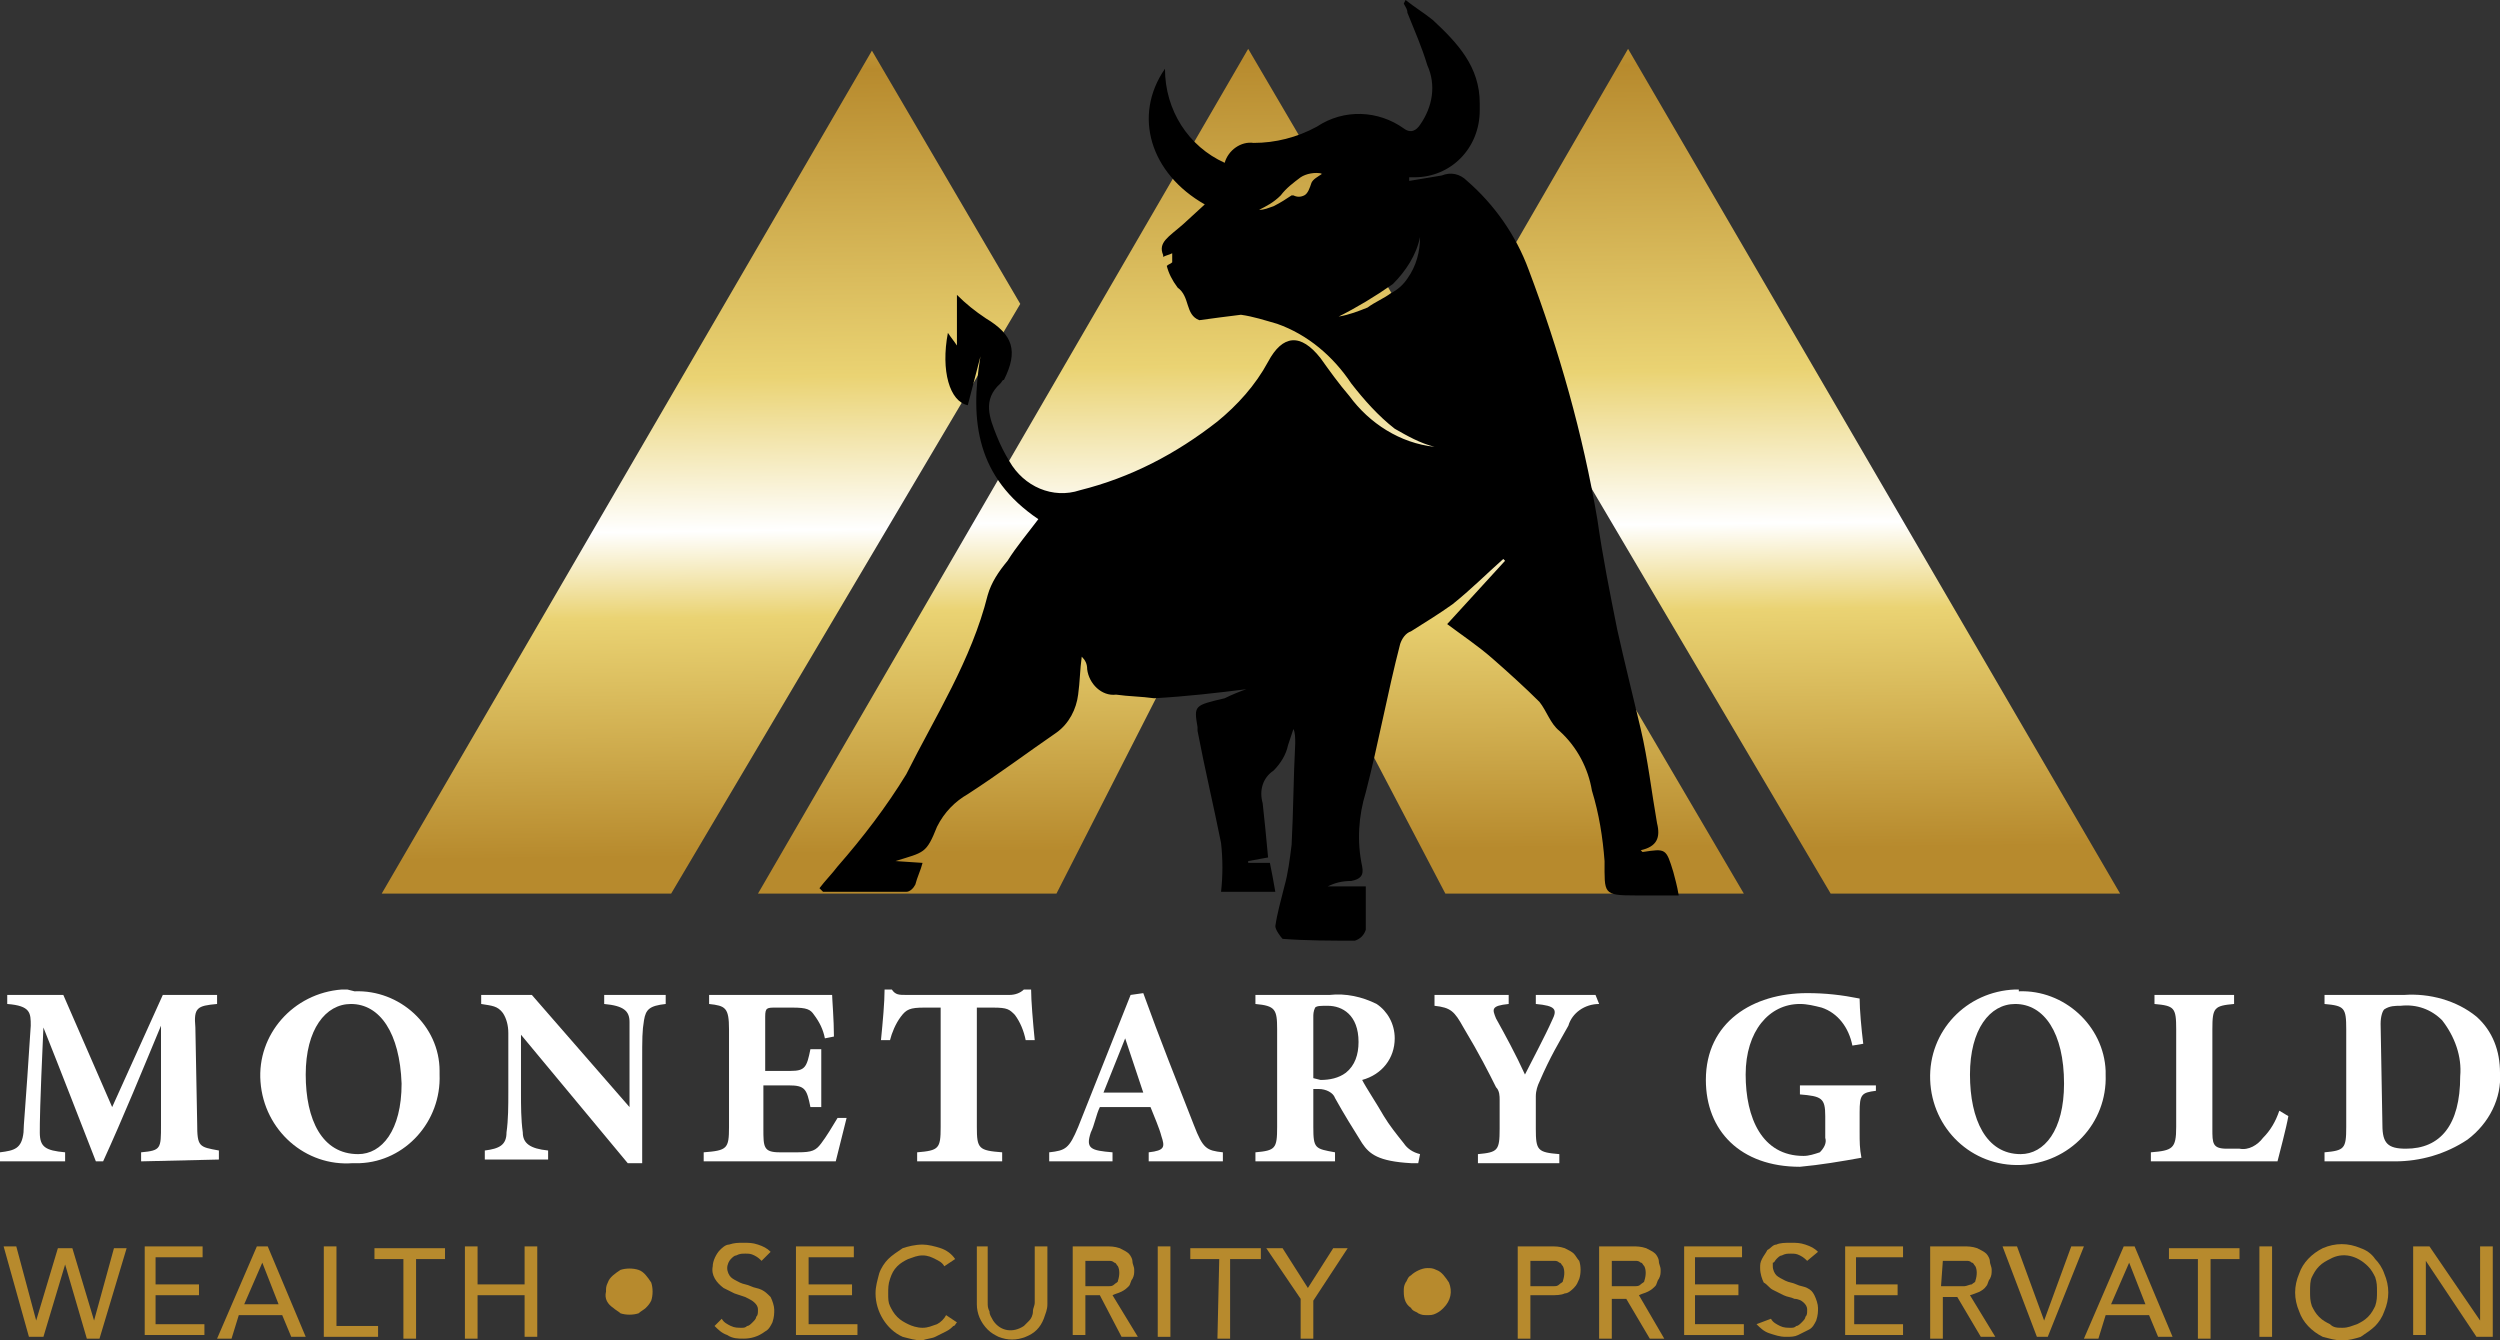 <?xml version="1.0" encoding="utf-8"?>
<!-- Generator: Adobe Illustrator 25.4.0, SVG Export Plug-In . SVG Version: 6.00 Build 0)  -->
<svg version="1.1" id="Capa_1" xmlns="http://www.w3.org/2000/svg" xmlns:xlink="http://www.w3.org/1999/xlink" x="0px" y="0px"
	 viewBox="0 0 138.2 74.1" style="enable-background:new 0 0 138.2 74.1;" xml:space="preserve">
<rect x="0" y="0" width="138.2" height="74.1" fill="#333333" stroke="none"/>
<style type="text/css">
	.st0{fill:url(#SVGID_1_);}
	.st1{fill:url(#SVGID_00000166652770514742368420000008678765353186917308_);}
	.st2{fill:url(#SVGID_00000098939502248014519140000007329341835034401698_);}
	.st3{fill:#FFFFFF;}
	.st4{fill:#B78A2D;}
</style>
<linearGradient id="SVGID_1_" gradientUnits="userSpaceOnUse" x1="-446.454" y1="4.641" x2="-446.444" y2="5.781" gradientTransform="matrix(35.31 0 0 46.64 15802.751 -221.64)">
	<stop  offset="0" style="stop-color:#E2C05D"/>
	<stop  offset="0" style="stop-color:#EAD373"/>
	<stop  offset="0.17" style="stop-color:#B78A2D"/>
	<stop  offset="0.49" style="stop-color:#EAD373"/>
	<stop  offset="0.65" style="stop-color:#FFFFFF"/>
	<stop  offset="0.74" style="stop-color:#EAD373"/>
	<stop  offset="0.99" style="stop-color:#B78A2D"/>
</linearGradient>
<path class="st0" d="M21.1,49.4h16l19.3-32.6l-8.2-14L21.1,49.4z"/>
<linearGradient id="SVGID_00000042011959706073729070000006723720175066236584_" gradientUnits="userSpaceOnUse" x1="-446.454" y1="4.631" x2="-446.444" y2="5.771" gradientTransform="matrix(35.31 0 0 46.64 15863.541 -221.64)">
	<stop  offset="0" style="stop-color:#E2C05D"/>
	<stop  offset="0" style="stop-color:#EAD373"/>
	<stop  offset="0.17" style="stop-color:#B78A2D"/>
	<stop  offset="0.49" style="stop-color:#EAD373"/>
	<stop  offset="0.65" style="stop-color:#FFFFFF"/>
	<stop  offset="0.74" style="stop-color:#EAD373"/>
	<stop  offset="0.99" style="stop-color:#B78A2D"/>
</linearGradient>
<path style="fill:url(#SVGID_00000042011959706073729070000006723720175066236584_);" d="M117.2,49.4h-16L81.9,16.7l8.1-14
	L117.2,49.4z"/>
<linearGradient id="SVGID_00000183971934267109756830000002819347622190273976_" gradientUnits="userSpaceOnUse" x1="-451.058" y1="4.631" x2="-451.048" y2="5.781" gradientTransform="matrix(54.48 0 0 46.64 24642.221 -222.01)">
	<stop  offset="0" style="stop-color:#E2C05D"/>
	<stop  offset="0" style="stop-color:#EAD373"/>
	<stop  offset="0.17" style="stop-color:#B78A2D"/>
	<stop  offset="0.49" style="stop-color:#EAD373"/>
	<stop  offset="0.65" style="stop-color:#FFFFFF"/>
	<stop  offset="0.74" style="stop-color:#EAD373"/>
	<stop  offset="0.99" style="stop-color:#B78A2D"/>
</linearGradient>
<path style="fill:url(#SVGID_00000183971934267109756830000002819347622190273976_);" d="M69,2.7L41.9,49.4h16.5L69,28.6l10.9,20.8
	h16.5L69,2.7z"/>
<path class="st3" d="M7.8,64.2v-0.5c1.1-0.1,1.1-0.2,1.1-1.5v-5.5c-1,2.4-2.1,5.1-3.2,7.5H5.3c-0.9-2.3-1.9-4.9-2.9-7.4
	c-0.2,4.4-0.2,5.3-0.2,5.8c0,0.8,0.3,1,1.4,1.1v0.5H0v-0.5c0.8-0.1,1.2-0.2,1.3-1.1c0-0.4,0.1-1.2,0.4-5.9c0-0.7,0-1.1-1.3-1.2v-0.5
	h3.1l2.7,6.2L9,55h3v0.5c-1.1,0.1-1.3,0.2-1.2,1.3l0.1,5.3c0,1.3,0.1,1.3,1.2,1.5v0.5L7.8,64.2z"/>
<path class="st3" d="M19.6,54.8c2.5-0.1,4.7,1.9,4.7,4.4c0,0,0,0,0,0v0.2c0.1,2.6-1.9,4.8-4.4,4.9c0,0,0,0,0,0c-0.1,0-0.2,0-0.4,0
	c-2.6,0.2-4.9-1.8-5.1-4.5c-0.2-2.6,1.8-4.9,4.5-5.1c0.1,0,0.2,0,0.3,0L19.6,54.8L19.6,54.8z M19.4,55.5c-1.4,0-2.5,1.4-2.5,3.9
	s0.9,4.4,2.9,4.4c1.3,0,2.4-1.3,2.4-3.9C22.1,57.1,21,55.5,19.4,55.5z"/>
<path class="st3" d="M36.8,55.5c-0.9,0.1-1.1,0.3-1.2,0.9s-0.1,1-0.1,2.3v5.6h-0.8l-5.9-7.1v3.2c0,0.7,0,1.5,0.1,2.2
	c0,0.6,0.4,0.9,1.4,1v0.5h-3.5v-0.5c0.8-0.1,1.2-0.3,1.2-1c0.1-0.7,0.1-1.5,0.1-2.2v-3.3c0-0.4-0.1-0.8-0.3-1.1
	c-0.3-0.4-0.6-0.4-1.2-0.5V55h2.8l5.4,6.2v-2.5c0-0.7,0-1.5,0-2.2c0-0.6-0.3-0.9-1.4-1V55h3.4V55.5z"/>
<path class="st3" d="M46.8,61.8c-0.1,0.4-0.5,2-0.6,2.4h-7.3v-0.5c1.3-0.1,1.4-0.2,1.4-1.4v-5.4c0-1.2-0.2-1.3-1.1-1.4V55h6.8
	c0,0.2,0.1,1.4,0.1,2.3l-0.5,0.1c-0.1-0.5-0.3-0.9-0.6-1.3c-0.2-0.3-0.4-0.4-1.2-0.4h-0.9c-0.5,0-0.6,0-0.6,0.5v3h1.4
	c0.8,0,0.9-0.2,1.1-1.2h0.6v3.2h-0.6c-0.2-1-0.3-1.2-1.2-1.2h-1.4v2.4c0,1,0,1.3,0.9,1.3h1c0.8,0,1-0.1,1.3-0.5
	c0.3-0.4,0.6-0.9,0.9-1.4L46.8,61.8z"/>
<path class="st3" d="M56.7,57.5c-0.1-0.5-0.3-1-0.6-1.4c-0.3-0.3-0.4-0.4-1.2-0.4H54v6.6c0,1.2,0.1,1.3,1.4,1.4v0.5h-4.7v-0.5
	c1.2-0.1,1.3-0.2,1.3-1.4v-6.6h-0.9c-0.8,0-1,0.1-1.3,0.5c-0.3,0.4-0.5,0.9-0.6,1.3h-0.5c0.1-1,0.2-2.1,0.2-2.8h0.4
	c0.2,0.3,0.4,0.3,0.8,0.3h5.7c0.3,0,0.6-0.1,0.8-0.3h0.4c0,0.6,0.1,1.8,0.2,2.8L56.7,57.5z"/>
<path class="st3" d="M63.5,64.2v-0.5c0.9-0.1,0.9-0.3,0.7-0.9c-0.1-0.4-0.4-1.1-0.6-1.6h-2.8c-0.2,0.4-0.3,1-0.5,1.4
	c-0.3,0.9,0,1,1.2,1.1v0.5H58v-0.5c0.9-0.1,1.1-0.2,1.6-1.4l2.9-7.3l0.7-0.1c0.9,2.5,1.9,5,2.8,7.3c0.5,1.3,0.7,1.4,1.6,1.5v0.5
	L63.5,64.2z M62.2,57.4c-0.4,1-0.8,2-1.2,3h2.2L62.2,57.4z"/>
<path class="st3" d="M78.4,64.3H78c-1.8-0.1-2.3-0.5-2.7-1.1c-0.5-0.8-1-1.6-1.5-2.5c-0.1-0.3-0.5-0.5-0.9-0.5h-0.3v2.1
	c0,1.2,0.1,1.2,1.2,1.4v0.5h-4.4v-0.5c1.1-0.1,1.2-0.2,1.2-1.4v-5.4c0-1.1-0.1-1.3-1.2-1.4V55h4.1c0.9-0.1,1.8,0.1,2.6,0.5
	c0.6,0.4,1,1.1,1,1.9c0,1.1-0.7,2-1.8,2.3c0.2,0.4,0.8,1.3,1.2,2c0.3,0.5,0.7,1,1.1,1.5c0.2,0.3,0.5,0.5,0.9,0.6L78.4,64.3z
	 M73,59.7c0.5,0,1-0.1,1.4-0.4c0.5-0.4,0.7-1,0.7-1.7c0-1.5-0.9-2-1.7-2c-0.4,0-0.6,0-0.7,0.1c-0.1,0.2-0.1,0.4-0.1,0.5v3.4L73,59.7
	z"/>
<path class="st3" d="M88.4,55.5c-0.8,0-1.5,0.5-1.7,1.2c-0.5,0.9-1,1.7-1.6,3.1c-0.1,0.2-0.2,0.5-0.2,0.8v1.8c0,1.2,0.1,1.3,1.3,1.4
	v0.5h-4.5v-0.5c1.1-0.1,1.2-0.2,1.2-1.4v-1.6c0-0.2,0-0.5-0.2-0.7c-0.4-0.8-0.9-1.8-1.8-3.3c-0.5-0.9-0.7-1.1-1.6-1.2V55h4.1v0.5
	c-1,0.1-0.9,0.3-0.7,0.8c0.5,0.9,1.1,2,1.6,3.1c0.4-0.8,1.1-2.1,1.5-3c0.3-0.6,0.2-0.8-0.9-0.9V55h3.3L88.4,55.5z"/>
<path class="st3" d="M103.7,60.3c-0.8,0.1-0.9,0.2-0.9,1.2v1.1c0,0.5,0,0.9,0.1,1.4c-1.1,0.2-2.3,0.4-3.4,0.5c-3.3,0-5.2-2-5.2-4.8
	c0-3.2,2.6-4.8,5.6-4.8c1,0,1.9,0.1,2.9,0.3c0,0.6,0.1,1.7,0.2,2.5l-0.6,0.1c-0.2-1-0.8-1.8-1.7-2.1c-0.4-0.1-0.8-0.2-1.2-0.2
	c-1.7,0-3,1.5-3,3.9s0.9,4.5,3.2,4.5c0.3,0,0.6-0.1,0.9-0.2c0.2-0.2,0.4-0.5,0.3-0.8v-1.2c0-1-0.2-1.1-1.4-1.2v-0.5h4.2L103.7,60.3z
	"/>
<path class="st3" d="M111.6,54.8c2.5-0.1,4.7,1.9,4.8,4.4v0.2c0.1,2.7-2,4.9-4.7,5c-2.7,0.1-4.9-2-5-4.7c-0.1-2.7,2-4.9,4.7-5
	c0,0,0,0,0,0H111.6z M111.4,55.5c-1.4,0-2.5,1.4-2.5,3.9s0.9,4.4,2.8,4.4c1.3,0,2.4-1.3,2.4-3.9C114.1,57.1,113,55.5,111.4,55.5z"/>
<path class="st3" d="M126.5,61.7c-0.1,0.6-0.5,2.1-0.6,2.5h-7v-0.5c1.2-0.1,1.4-0.2,1.4-1.4v-5.4c0-1.2-0.1-1.3-1.2-1.4V55h4.4v0.5
	c-1.1,0.1-1.2,0.2-1.2,1.4v5.5c0,0.8,0,1.1,0.8,1.1h0.7c0.5,0.1,1-0.2,1.3-0.6c0.4-0.4,0.7-0.9,0.9-1.5L126.5,61.7z"/>
<path class="st3" d="M132.9,55c1.4-0.1,2.9,0.3,4,1.2c0.9,0.8,1.3,1.9,1.3,3.1c0.1,1.4-0.6,2.8-1.8,3.7c-1.2,0.8-2.6,1.2-4,1.2h-3.9
	v-0.5c1.1-0.1,1.2-0.2,1.2-1.4v-5.4c0-1.2-0.1-1.3-1.2-1.4V55L132.9,55z M131.7,62.2c0,1,0.3,1.3,1.3,1.3c1.9,0,3-1.3,3-4
	c0.1-1.1-0.3-2.2-1-3.1c-0.6-0.6-1.4-0.9-2.3-0.8c-0.3,0-0.6,0-0.9,0.2c-0.1,0.1-0.2,0.4-0.2,0.8L131.7,62.2z"/>
<path class="st4" d="M0.2,68.9h0.7L2,73l0,0l1.2-4H4l1.2,4l0,0l1.1-4H7l-1.5,5H4.8l-1.2-4.1l0,0l-1.2,4H1.6L0.2,68.9z"/>
<path class="st4" d="M8,68.9h3.2v0.6H8.6v1.5H11v0.6H8.6v1.6h2.7v0.6H8V68.9z"/>
<path class="st4" d="M14.2,68.9h0.6l2.1,5h-0.8l-0.5-1.2h-2.4L12.8,74H12L14.2,68.9z M15.4,72.1l-0.9-2.3l0,0l-1,2.3H15.4z"/>
<path class="st4" d="M17.9,68.9h0.7v4.4h2.3v0.6h-3L17.9,68.9z"/>
<path class="st4" d="M22.3,69.6h-1.6v-0.6h3.9v0.6H23v4.4h-0.7L22.3,69.6z"/>
<path class="st4" d="M25.7,68.9h0.7V71H29v-2.1h0.7v5H29v-2.3h-2.6V74h-0.7L25.7,68.9z"/>
<path class="st4" d="M33.5,71.4c0-0.2,0-0.3,0.1-0.5c0.1-0.3,0.4-0.5,0.7-0.7c0.3-0.1,0.7-0.1,1,0c0.3,0.1,0.5,0.4,0.7,0.7
	c0.1,0.3,0.1,0.7,0,1c-0.1,0.2-0.2,0.3-0.3,0.4c-0.1,0.1-0.3,0.2-0.4,0.3c-0.3,0.1-0.7,0.1-1,0c-0.1-0.1-0.3-0.2-0.4-0.3
	C33.6,72.1,33.4,71.8,33.5,71.4z"/>
<path class="st4" d="M39.9,72.9c0.1,0.2,0.3,0.3,0.5,0.4c0.2,0.1,0.4,0.1,0.6,0.1c0.1,0,0.2,0,0.3-0.1c0.1,0,0.2-0.1,0.3-0.2
	c0.1-0.1,0.2-0.2,0.2-0.3c0.1-0.1,0.1-0.2,0.1-0.4c0-0.2-0.1-0.3-0.2-0.4c-0.1-0.1-0.3-0.2-0.5-0.3l-0.6-0.2
	c-0.2-0.1-0.4-0.2-0.6-0.3c-0.4-0.3-0.7-0.7-0.6-1.2c0-0.3,0.2-0.7,0.4-0.9c0.1-0.1,0.3-0.3,0.5-0.3c0.3-0.1,0.5-0.1,0.8-0.1
	c0.3,0,0.5,0,0.8,0.1c0.3,0.1,0.5,0.2,0.7,0.4l-0.5,0.5c-0.1-0.1-0.2-0.2-0.4-0.3c-0.2-0.1-0.3-0.1-0.5-0.1c-0.2,0-0.3,0-0.5,0.1
	c-0.1,0-0.2,0.1-0.3,0.2c-0.1,0.1-0.2,0.3-0.2,0.5c0,0.2,0.1,0.4,0.2,0.5c0.1,0.1,0.3,0.2,0.5,0.3c0.2,0.1,0.4,0.1,0.6,0.2
	c0.2,0.1,0.4,0.1,0.6,0.2c0.2,0.1,0.3,0.2,0.5,0.4c0.1,0.2,0.2,0.5,0.2,0.7c0,0.2,0,0.4-0.1,0.7c-0.1,0.2-0.2,0.4-0.4,0.5
	c-0.4,0.3-0.8,0.4-1.2,0.4c-0.3,0-0.6,0-0.9-0.2c-0.3-0.1-0.5-0.3-0.7-0.5L39.9,72.9z"/>
<path class="st4" d="M44,68.9h3.2v0.6h-2.5v1.5h2.4v0.6h-2.4v1.6h2.7v0.6H44V68.9z"/>
<path class="st4" d="M52.2,70c-0.1-0.2-0.3-0.3-0.5-0.4c-0.2-0.1-0.4-0.2-0.7-0.2c-0.3,0-0.5,0.1-0.8,0.2c-0.2,0.1-0.4,0.2-0.6,0.4
	c-0.2,0.2-0.3,0.4-0.4,0.7c-0.1,0.3-0.1,0.5-0.1,0.8c0,0.3,0,0.5,0.1,0.7c0.1,0.2,0.2,0.4,0.4,0.6c0.2,0.2,0.4,0.3,0.6,0.4
	c0.2,0.1,0.5,0.2,0.8,0.2c0.3,0,0.5-0.1,0.8-0.2c0.2-0.1,0.4-0.3,0.5-0.5l0.6,0.4c-0.1,0.1-0.1,0.2-0.2,0.2
	c-0.1,0.1-0.2,0.2-0.4,0.3c-0.2,0.1-0.4,0.2-0.6,0.3C51.5,74,51.2,74,51,74.1c-0.4,0-0.7-0.1-1.1-0.2c-0.9-0.4-1.5-1.4-1.5-2.4
	c0-0.4,0.1-0.7,0.2-1.1c0.1-0.3,0.3-0.6,0.5-0.8c0.2-0.2,0.5-0.4,0.8-0.6c0.3-0.1,0.7-0.2,1.1-0.2c0.3,0,0.7,0.1,1,0.2
	c0.3,0.1,0.6,0.3,0.8,0.6L52.2,70z"/>
<path class="st4" d="M54.6,68.9V72c0,0.2,0,0.3,0.1,0.5c0,0.2,0.1,0.3,0.2,0.5c0.4,0.6,1.1,0.7,1.7,0.3c0.1-0.1,0.2-0.2,0.3-0.3
	c0.1-0.1,0.2-0.3,0.2-0.5c0-0.2,0.1-0.3,0.1-0.5v-3.1h0.7v3.2c0,0.3-0.1,0.5-0.2,0.8c-0.2,0.5-0.5,0.8-1,1c-0.5,0.2-1,0.2-1.5,0
	c-0.2-0.1-0.4-0.2-0.6-0.4c-0.4-0.4-0.6-0.9-0.6-1.4v-3.2H54.6z"/>
<path class="st4" d="M59.3,68.9h1.8c0.3,0,0.5,0,0.8,0.1c0.2,0.1,0.4,0.2,0.5,0.3c0.1,0.1,0.2,0.3,0.2,0.4c0,0.2,0.1,0.3,0.1,0.5
	c0,0.2,0,0.3-0.1,0.5c-0.1,0.1-0.1,0.3-0.2,0.4c-0.1,0.1-0.2,0.2-0.4,0.3c-0.2,0.1-0.3,0.1-0.5,0.2l1.4,2.3H62l-1.2-2.3H60v2.2h-0.7
	L59.3,68.9z M60,71.1h0.9c0.1,0,0.3,0,0.4,0c0.1,0,0.2,0,0.3-0.1c0.1-0.1,0.2-0.1,0.2-0.2c0.1-0.3,0.1-0.6,0-0.8
	c-0.1-0.1-0.1-0.2-0.2-0.2c-0.1-0.1-0.2-0.1-0.3-0.1c-0.1,0-0.3,0-0.4,0H60L60,71.1z"/>
<path class="st4" d="M64,68.9h0.7v5H64V68.9z"/>
<path class="st4" d="M67.4,69.6h-1.6v-0.6h3.9v0.6H68v4.4h-0.7L67.4,69.6z"/>
<path class="st4" d="M71.9,71.8L70,69h0.9l1.4,2.2l1.4-2.2h0.8l-1.9,2.9V74h-0.7L71.9,71.8z"/>
<path class="st4" d="M77.6,71.4c0-0.2,0-0.3,0.1-0.5c0.1-0.1,0.1-0.3,0.3-0.4c0.2-0.2,0.6-0.4,0.9-0.4c0.2,0,0.3,0,0.5,0.1
	c0.3,0.1,0.5,0.4,0.7,0.7c0.2,0.5,0.1,1-0.3,1.4c-0.1,0.1-0.2,0.2-0.4,0.3c-0.2,0.1-0.3,0.1-0.5,0.1c-0.2,0-0.3,0-0.5-0.1
	c-0.1-0.1-0.3-0.1-0.4-0.3C77.7,72.1,77.6,71.8,77.6,71.4z"/>
<path class="st4" d="M83.9,68.9h1.8c0.3,0,0.5,0,0.8,0.1c0.2,0.1,0.4,0.2,0.5,0.3c0.1,0.1,0.2,0.3,0.3,0.4c0.1,0.3,0.1,0.7,0,1
	c-0.1,0.2-0.1,0.3-0.3,0.5c-0.1,0.1-0.3,0.3-0.5,0.3c-0.2,0.1-0.5,0.1-0.8,0.1h-1.1V74h-0.7V68.9z M84.6,71.1h0.9c0.1,0,0.3,0,0.4,0
	c0.1,0,0.2,0,0.3-0.1c0.1-0.1,0.2-0.1,0.2-0.2c0.1-0.3,0.1-0.6,0-0.8c-0.1-0.1-0.1-0.2-0.2-0.2c-0.1-0.1-0.2-0.1-0.3-0.1
	c-0.1,0-0.3,0-0.4,0h-0.9V71.1z"/>
<path class="st4" d="M88.4,68.9h1.8c0.3,0,0.5,0,0.8,0.1c0.2,0.1,0.4,0.2,0.5,0.3c0.1,0.1,0.2,0.3,0.2,0.4c0,0.2,0.1,0.3,0.1,0.5
	c0,0.2,0,0.3-0.1,0.5c-0.1,0.1-0.1,0.3-0.2,0.4c-0.1,0.1-0.2,0.2-0.4,0.3c-0.2,0.1-0.3,0.1-0.5,0.2L92,74h-0.8l-1.3-2.2h-0.8V74
	h-0.7V68.9z M89.1,71.1H90c0.1,0,0.3,0,0.4,0c0.1,0,0.2,0,0.3-0.1c0.1-0.1,0.2-0.1,0.2-0.2c0.1-0.3,0.1-0.6,0-0.8
	c-0.1-0.1-0.1-0.2-0.2-0.2c-0.1-0.1-0.2-0.1-0.3-0.1c-0.1,0-0.3,0-0.4,0h-0.9V71.1z"/>
<path class="st4" d="M93.1,68.9h3.2v0.6h-2.6v1.5h2.4v0.6h-2.4v1.6h2.7v0.6h-3.3V68.9z"/>
<path class="st4" d="M97.9,72.9c0.1,0.2,0.3,0.3,0.5,0.4c0.2,0.1,0.4,0.1,0.6,0.1c0.1,0,0.2,0,0.3-0.1c0.1,0,0.2-0.1,0.3-0.2
	c0.1-0.1,0.2-0.2,0.2-0.3c0.1-0.1,0.1-0.2,0.1-0.4c0-0.2-0.1-0.3-0.2-0.4c-0.1-0.1-0.3-0.2-0.5-0.2c-0.2-0.1-0.4-0.1-0.6-0.2
	c-0.2-0.1-0.4-0.2-0.6-0.3c-0.2-0.1-0.3-0.3-0.5-0.4c-0.1-0.2-0.2-0.5-0.2-0.8c0-0.2,0-0.3,0.1-0.5c0.1-0.2,0.2-0.3,0.3-0.5
	c0.2-0.1,0.3-0.3,0.5-0.3c0.2-0.1,0.5-0.1,0.8-0.1c0.3,0,0.5,0,0.8,0.1c0.3,0.1,0.5,0.2,0.7,0.4l-0.6,0.5c-0.1-0.1-0.2-0.2-0.4-0.3
	c-0.2-0.1-0.3-0.1-0.5-0.1c-0.2,0-0.3,0-0.5,0.1c-0.1,0-0.2,0.1-0.3,0.2c-0.1,0.1-0.1,0.2-0.2,0.2c0,0.1,0,0.2,0,0.2
	c0,0.2,0.1,0.4,0.2,0.5c0.1,0.1,0.3,0.2,0.5,0.3c0.2,0.1,0.4,0.1,0.6,0.2c0.2,0.1,0.4,0.1,0.6,0.2c0.2,0.1,0.3,0.2,0.4,0.4
	c0.1,0.2,0.2,0.5,0.2,0.7c0,0.2,0,0.4-0.1,0.7c-0.1,0.2-0.2,0.4-0.4,0.5c-0.2,0.1-0.4,0.2-0.6,0.3c-0.2,0.1-0.4,0.1-0.7,0.1
	c-0.3,0-0.6-0.1-0.9-0.2c-0.3-0.1-0.5-0.3-0.7-0.5L97.9,72.9z"/>
<path class="st4" d="M102,68.9h3.2v0.6h-2.6v1.5h2.3v0.6h-2.4v1.6h2.7v0.6H102V68.9z"/>
<path class="st4" d="M106.7,68.9h1.8c0.3,0,0.5,0,0.8,0.1c0.2,0.1,0.4,0.2,0.5,0.3c0.1,0.1,0.2,0.3,0.2,0.4c0,0.2,0.1,0.3,0.1,0.5
	c0,0.2,0,0.3-0.1,0.5c-0.1,0.1-0.1,0.3-0.2,0.4c-0.2,0.3-0.6,0.4-0.9,0.5l1.4,2.3h-0.8l-1.3-2.2h-0.8V74h-0.7L106.7,68.9z
	 M107.3,71.1h0.9c0.1,0,0.3,0,0.4,0c0.1,0,0.3-0.1,0.4-0.1c0.1-0.1,0.2-0.1,0.2-0.2c0.1-0.3,0.1-0.6,0-0.8c-0.1-0.1-0.1-0.2-0.2-0.2
	c-0.1-0.1-0.2-0.1-0.3-0.1c-0.1,0-0.3,0-0.4,0h-0.9L107.3,71.1z"/>
<path class="st4" d="M110.7,68.9h0.8l1.5,4.1l0,0l1.5-4.1h0.7l-2,5h-0.6L110.7,68.9z"/>
<path class="st4" d="M117.4,68.9h0.6l2.1,5h-0.8l-0.5-1.2h-2.4L116,74h-0.8L117.4,68.9z M118.6,72.1l-0.9-2.3l0,0l-1,2.3H118.6z"/>
<path class="st4" d="M121.5,69.6h-1.6v-0.6h3.9v0.6h-1.6v4.4h-0.7V69.6z"/>
<path class="st4" d="M124.9,68.9h0.7v5h-0.7V68.9z"/>
<path class="st4" d="M129.5,74.1c-0.4,0-0.7-0.1-1.1-0.2c-0.6-0.3-1.1-0.8-1.3-1.4c-0.3-0.7-0.3-1.4,0-2.1c0.2-0.6,0.7-1.1,1.3-1.4
	c0.7-0.3,1.4-0.3,2.1,0c0.3,0.1,0.6,0.3,0.8,0.6c0.2,0.2,0.4,0.5,0.5,0.8c0.3,0.7,0.3,1.4,0,2.1c-0.1,0.3-0.3,0.6-0.5,0.8
	c-0.2,0.2-0.5,0.4-0.8,0.6C130.2,74,129.8,74.1,129.5,74.1z M129.5,73.4c0.3,0,0.5-0.1,0.8-0.2c0.2-0.1,0.4-0.2,0.6-0.4
	c0.2-0.2,0.3-0.4,0.4-0.6c0.1-0.3,0.1-0.5,0.1-0.8c0-0.3,0-0.5-0.1-0.8c-0.1-0.2-0.2-0.4-0.4-0.6c-0.6-0.6-1.4-0.8-2.1-0.4
	c-0.2,0.1-0.4,0.2-0.6,0.4c-0.2,0.2-0.3,0.4-0.4,0.6c-0.1,0.2-0.1,0.5-0.1,0.8c0,0.3,0,0.5,0.1,0.8c0.1,0.2,0.2,0.4,0.4,0.6
	c0.2,0.2,0.4,0.3,0.6,0.4C129,73.4,129.2,73.4,129.5,73.4z"/>
<path class="st4" d="M133.4,68.9h0.9l2.8,4.1l0,0v-4.1h0.7v5h-0.9l-2.8-4.2l0,0v4.1h-0.7L133.4,68.9z"/>
<path d="M92.5,48.2c-0.4-1.3-0.4-1.3-1.7-1.1c0,0-0.1-0.1-0.1-0.1c0.9-0.2,1.1-0.7,0.9-1.5c-0.3-1.7-0.5-3.5-0.9-5.2
	s-0.9-3.7-1.3-5.5c-0.4-2-0.8-4-1.1-6.1c-0.8-4.7-2.1-9.3-3.8-13.8c-0.7-1.9-1.9-3.6-3.4-4.9c-0.4-0.4-0.9-0.5-1.4-0.3
	c-0.6,0.1-1.2,0.2-1.8,0.3V9.8h0.3c2,0,3.6-1.6,3.6-3.7c0,0,0,0,0,0c0-0.1,0-0.3,0-0.4c0-2-1.2-3.3-2.6-4.6c-0.5-0.4-1-0.7-1.5-1.1
	l-0.1,0.2c0.1,0.2,0.2,0.3,0.2,0.5c0.4,1,0.8,1.9,1.1,2.9c0.5,1.1,0.3,2.3-0.4,3.3c-0.2,0.3-0.5,0.5-0.9,0.2c-1.4-1-3.3-1.1-4.8-0.1
	c-1.1,0.6-2.3,0.9-3.5,0.9c-0.7-0.1-1.4,0.4-1.6,1.1c-2-0.9-3.3-2.9-3.3-5.2c-1.8,2.6-0.8,5.8,2.2,7.5l-1.2,1.1l0,0
	c-0.8,0.7-1.4,1-1.1,1.7v0.1c0.2-0.1,0.3-0.1,0.5-0.2c0,0.2,0,0.3,0,0.5c-0.1,0.1-0.2,0.1-0.3,0.2c0.1,0.4,0.3,0.8,0.6,1.2
	c0.7,0.5,0.4,1.5,1.2,1.8c0.7-0.1,1.5-0.2,2.3-0.3c0.7,0.1,1.3,0.3,2,0.5c1.7,0.6,3.1,1.8,4.1,3.3c0.7,0.9,1.5,1.8,2.4,2.5
	c0.7,0.4,1.4,0.8,2.2,1c-1.9-0.2-3.6-1.3-4.7-2.8c-0.6-0.7-1.1-1.4-1.6-2.1c-1.1-1.4-2.1-1.3-2.9,0.2c-0.7,1.3-1.7,2.4-2.8,3.3
	c-2.3,1.8-4.8,3.1-7.6,3.8c-1.5,0.5-3.1-0.2-3.9-1.6c-0.3-0.5-0.5-0.9-0.7-1.4c-0.4-1-0.8-2,0.2-2.9c0.1-0.1,0.1-0.2,0.2-0.2
	c0.8-1.6,0.5-2.5-1-3.4c-0.6-0.4-1.1-0.8-1.6-1.3v2.8c-0.2-0.3-0.3-0.4-0.5-0.7c-0.4,2.1,0.1,3.8,1.1,4l0.7-2.7
	c-0.6,3.6-0.2,6.7,3.2,9c-0.6,0.8-1.2,1.5-1.7,2.3c-0.5,0.6-0.9,1.2-1.1,1.9c-0.9,3.6-2.9,6.7-4.5,9.9c-1.1,1.8-2.4,3.5-3.8,5.1
	c-0.3,0.4-0.7,0.8-1,1.2c0.1,0.1,0.2,0.2,0.2,0.2c1.5,0,3.1,0,4.6,0c0.2,0,0.4-0.2,0.5-0.4c0.1-0.4,0.3-0.8,0.4-1.2l-1.5-0.1
	c1.6-0.5,1.7-0.4,2.3-1.9c0.4-0.8,1-1.4,1.7-1.8c1.7-1.1,3.3-2.3,4.9-3.4c0.7-0.5,1.1-1.3,1.2-2.1c0.1-0.7,0.1-1.4,0.2-2.1
	c0.2,0.2,0.3,0.4,0.3,0.7c0.1,0.8,0.8,1.5,1.6,1.4c0.7,0.1,1.4,0.1,2.1,0.2c1.8-0.1,3.5-0.3,5.1-0.5c-0.3,0.1-0.8,0.3-1.2,0.5
	C66,39,66,39,66.2,40.2c0,0,0,0.1,0,0.2c0.4,2.1,0.9,4.2,1.3,6.2c0.1,0.9,0.1,1.8,0,2.7h3c-0.1-0.6-0.2-1.1-0.3-1.6H69v-0.1l1.1-0.2
	c-0.1-1.1-0.2-2.1-0.3-3c-0.2-0.7,0-1.4,0.6-1.8c0.4-0.4,0.7-0.9,0.8-1.4c0.1-0.3,0.2-0.6,0.3-0.9c0.1,0.2,0.1,0.5,0.1,0.8
	c-0.1,1.9-0.1,3.7-0.2,5.6c-0.1,0.8-0.2,1.6-0.4,2.3c-0.2,0.8-0.4,1.5-0.5,2.2c0,0.2,0.3,0.6,0.4,0.7c1.3,0.1,2.7,0.1,4,0.1
	c0.3-0.1,0.5-0.3,0.6-0.6c0-0.8,0-1.6,0-2.4h-2.1c0.4-0.2,0.8-0.3,1.3-0.3c0.5-0.1,0.7-0.3,0.6-0.8c-0.3-1.4-0.2-2.8,0.2-4.1
	c0.7-2.7,1.2-5.5,1.9-8.2c0.1-0.3,0.3-0.6,0.6-0.7c0.8-0.5,1.6-1,2.3-1.5c1-0.8,1.9-1.7,2.8-2.5l0.1,0.1L80,34.5
	c0.8,0.6,1.7,1.2,2.5,1.9s1.8,1.6,2.6,2.4c0.4,0.5,0.6,1.2,1.1,1.6c1,0.9,1.6,2.1,1.8,3.3c0.4,1.3,0.6,2.6,0.7,3.9
	c0,1.8-0.1,1.9,1.7,1.9h2.4C92.7,48.9,92.6,48.6,92.5,48.2z M72.5,10.1L72.5,10.1L72.5,10.1c-0.1,0.3-0.2,0.6-0.4,0.7
	c-0.2,0.1-0.4,0.1-0.6,0h-0.1c-0.3,0.2-0.6,0.4-1,0.6c-0.3,0.1-0.5,0.2-0.8,0.2c0.4-0.2,0.8-0.4,1.2-0.8c0.3-0.4,0.7-0.7,1.1-1
	c0.3-0.2,0.8-0.3,1.2-0.2C72.8,9.8,72.6,9.9,72.5,10.1L72.5,10.1z M74,17.5c1-0.5,2-1.1,3-1.8c0.7-0.7,1.3-1.6,1.5-2.6
	c0,0.8-0.2,1.6-0.7,2.3c-0.2,0.3-0.5,0.6-0.9,0.8c-0.4,0.3-0.9,0.5-1.3,0.8C75.1,17.2,74.6,17.4,74,17.5L74,17.5z"/>
</svg>
